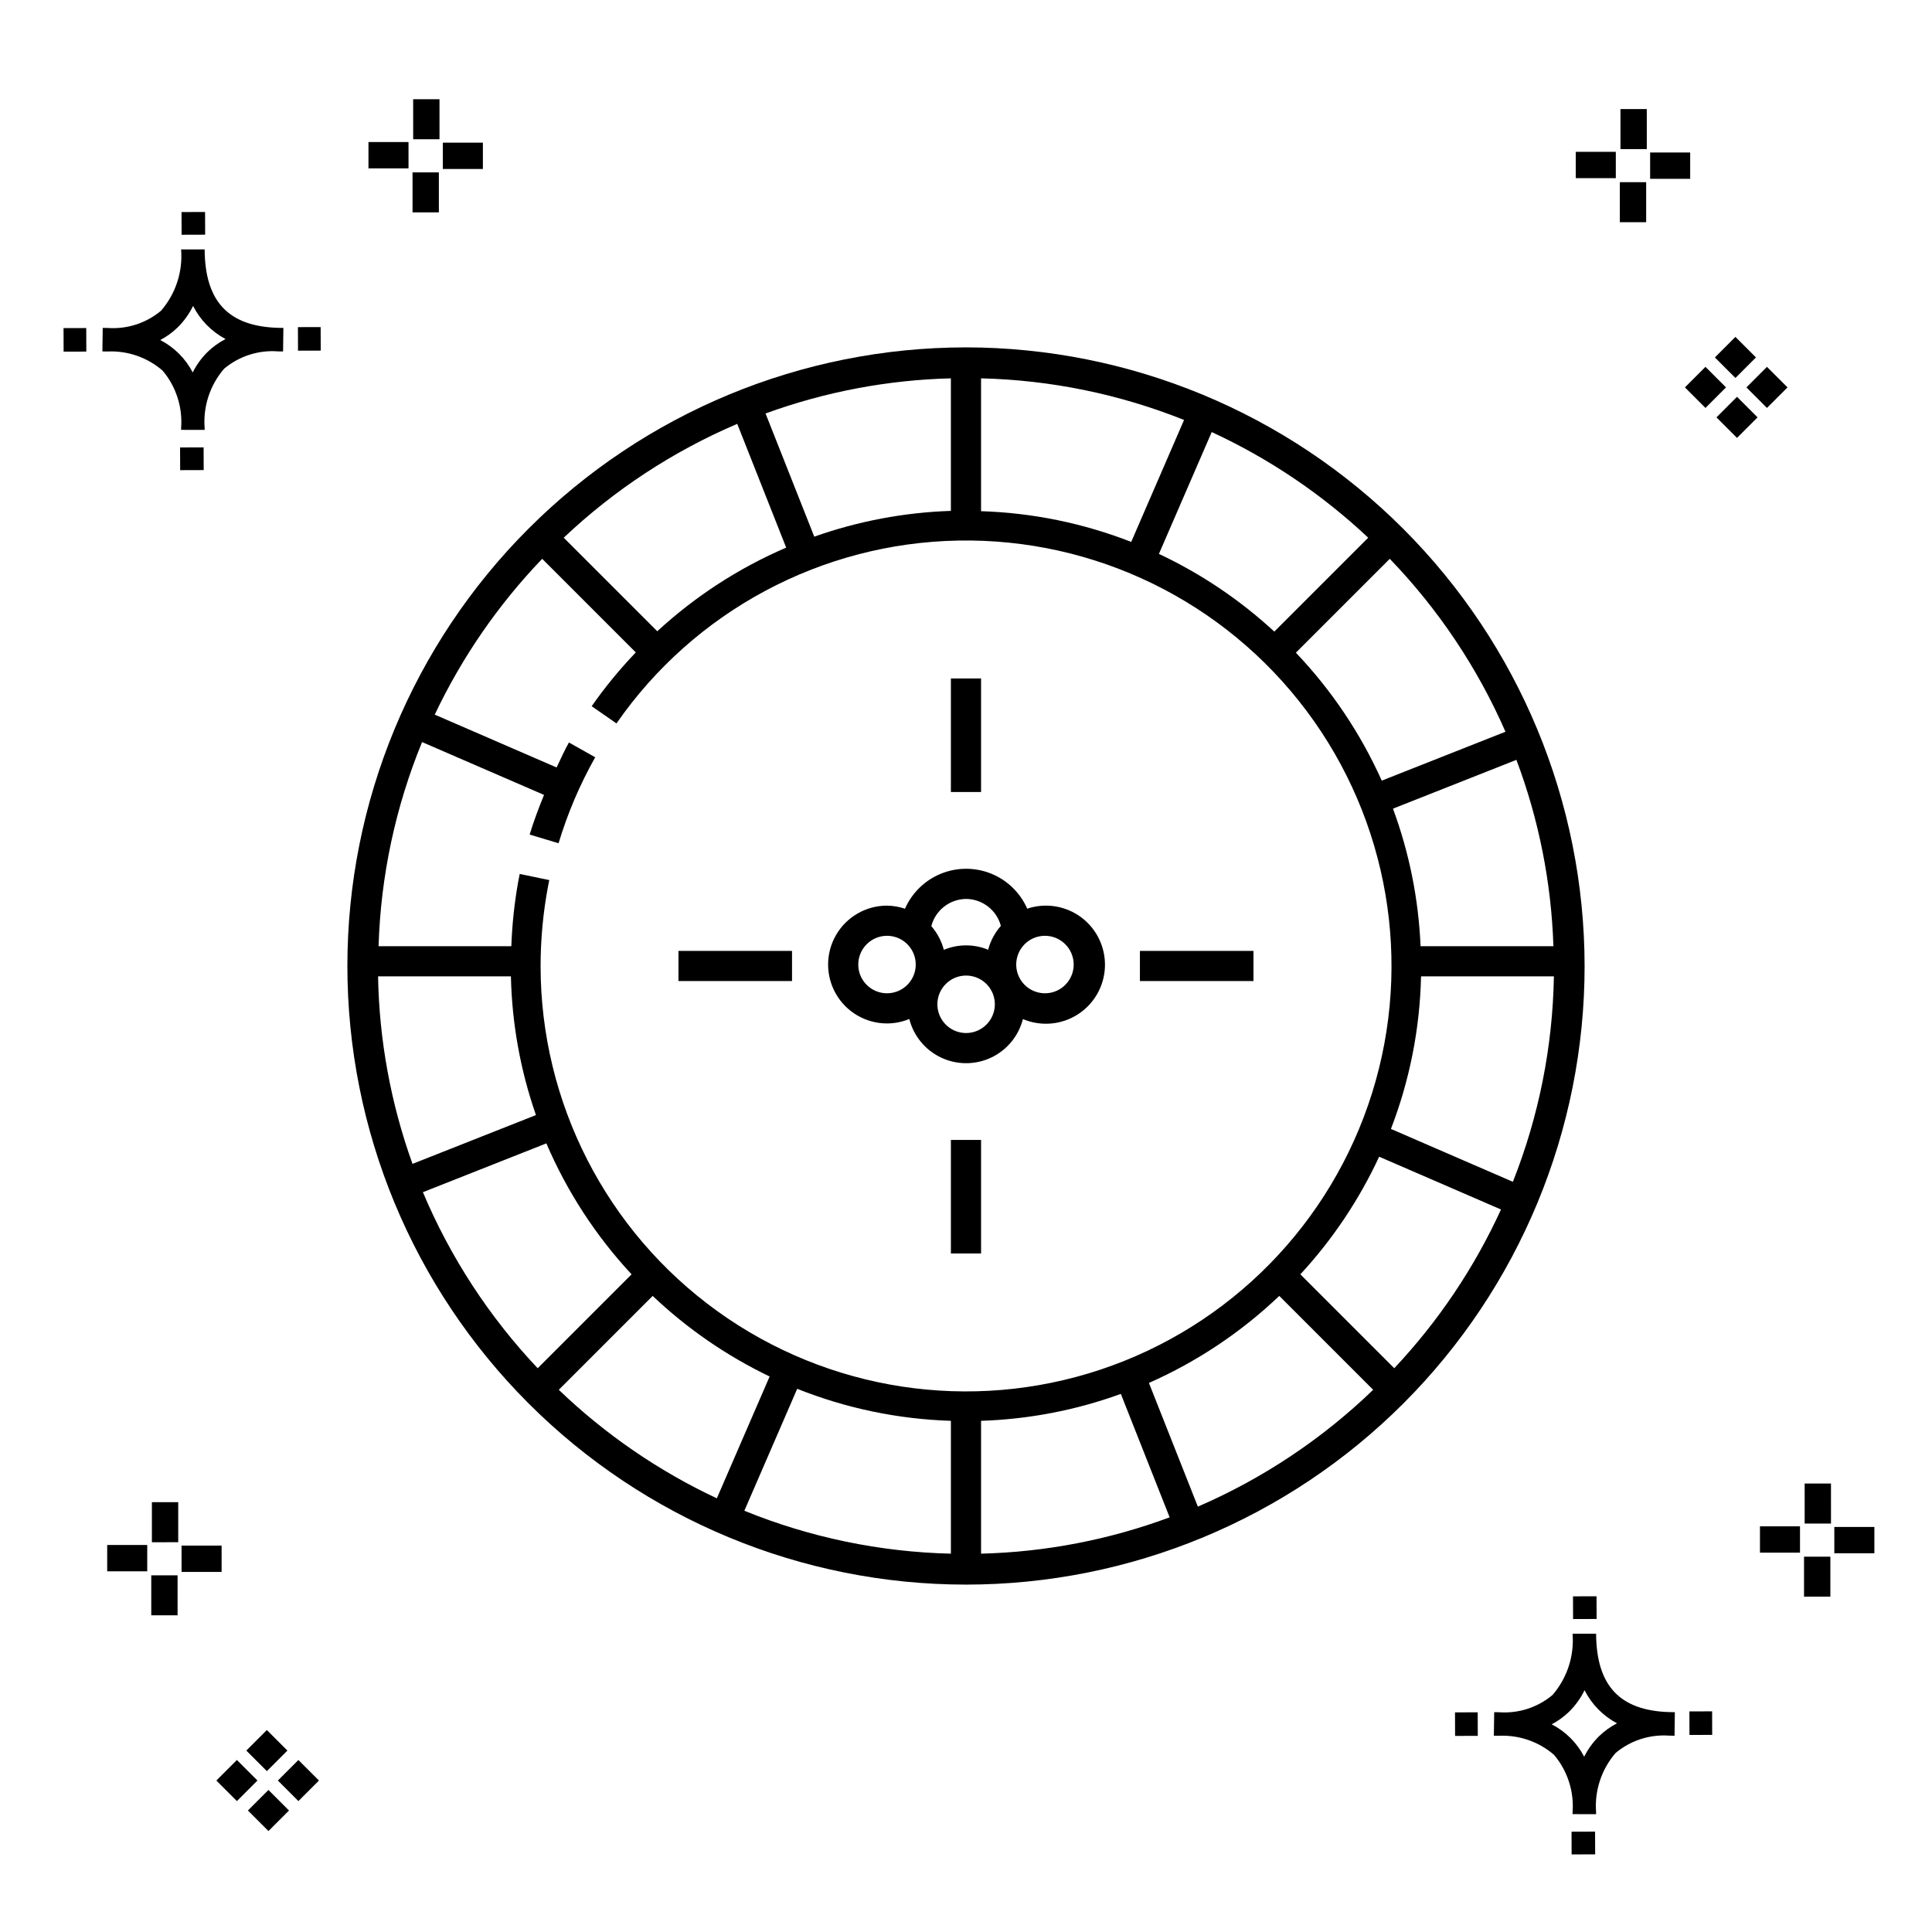 <?xml version="1.0" encoding="UTF-8"?>
<!-- Uploaded to: SVG Repo, www.svgrepo.com, Generator: SVG Repo Mixer Tools -->
<svg fill="#000000" width="800px" height="800px" version="1.1" viewBox="144 144 512 512" xmlns="http://www.w3.org/2000/svg">
 <g>
  <path d="m197.96 262.56 0.02 6.016-6.238 0.02-0.02-6.016zm19.738-31.68c0.434 0.023 0.93 0.008 1.402 0.02l-0.082 6.238c-0.449 0.008-0.93-0.004-1.387-0.02v-0.004c-5.172-0.379-10.285 1.277-14.254 4.617-3.746 4.352-5.598 10.023-5.141 15.75v0.449l-6.238-0.016v-0.445c0.434-5.535-1.328-11.02-4.914-15.262-4.047-3.504-9.285-5.316-14.633-5.055h-0.004c-0.434 0-0.867-0.008-1.312-0.02l0.09-6.238c0.441 0 0.879 0.008 1.309 0.02h-0.004c5.129 0.375 10.203-1.266 14.148-4.566 3.879-4.484 5.797-10.34 5.32-16.254l6.238 0.008c0.074 13.766 6.266 20.395 19.461 20.777zm-13.922 2.969h-0.004c-3.703-1.969-6.707-5.031-8.602-8.773-1.043 2.148-2.453 4.098-4.164 5.762-1.352 1.301-2.879 2.406-4.539 3.277 3.691 1.902 6.699 4.902 8.609 8.586 1.004-2.019 2.336-3.856 3.945-5.438 1.41-1.363 3.008-2.516 4.75-3.414zm-42.938-2.898 0.02 6.238 6.016-0.016-0.02-6.238zm68.137-0.273-6.019 0.016 0.02 6.238 6.019-0.016zm-30.609-24.484-0.02-6.016-6.238 0.02 0.02 6.016zm405.96 42.965 5.445 5.445-5.445 5.445-5.445-5.445zm7.941-7.941 5.445 5.445-5.445 5.445-5.445-5.445zm-16.301 0 5.445 5.445-5.445 5.445-5.445-5.445zm7.941-7.941 5.445 5.445-5.441 5.449-5.445-5.445zm-11.992-41.891h-10.613v-6.977h10.613zm-19.707-0.168h-10.613v-6.977h10.613zm8.043 11.668h-6.977v-10.602h6.977zm0.168-19.375h-6.977l-0.004-10.613h6.977zm-308.45 5.273h-10.617v-6.977h10.617zm-19.707-0.168h-10.617v-6.977h10.613zm8.043 11.664h-6.977l-0.004-10.598h6.977zm0.168-19.375h-6.977l-0.004-10.613h6.977zm300 448.52 0.02 6.016 6.238-0.02-0.02-6.016zm25.977-31.699c0.438 0.023 0.93 0.008 1.402 0.02l-0.082 6.238c-0.449 0.008-0.93-0.004-1.387-0.02-5.172-0.379-10.289 1.277-14.254 4.617-3.75 4.352-5.602 10.023-5.144 15.75v0.449l-6.238-0.016v-0.445c0.438-5.539-1.328-11.023-4.91-15.266-4.047-3.504-9.289-5.312-14.633-5.051h-0.004c-0.434 0-0.867-0.008-1.312-0.02l0.09-6.238c0.441 0 0.879 0.008 1.309 0.02h-0.004c5.129 0.371 10.203-1.266 14.145-4.566 3.879-4.484 5.797-10.34 5.32-16.254l6.238 0.008c0.074 13.762 6.266 20.395 19.461 20.773zm-13.922 2.969-0.004 0.004c-3.703-1.969-6.707-5.031-8.602-8.773-1.043 2.148-2.453 4.098-4.168 5.762-1.352 1.301-2.879 2.406-4.539 3.277 3.691 1.902 6.699 4.898 8.609 8.586 1.004-2.019 2.34-3.859 3.945-5.438 1.41-1.363 3.012-2.516 4.754-3.414zm-42.938-2.898 0.02 6.238 6.016-0.016-0.02-6.238zm68.137-0.273-6.019 0.016 0.02 6.238 6.019-0.016zm-30.609-24.48-0.02-6.016-6.238 0.02 0.02 6.016zm73.609-17.414-10.613 0.004v-6.977h10.613zm-19.707-0.164h-10.613v-6.977h10.613zm8.043 11.664h-6.977v-10.598h6.977zm0.168-19.375h-6.977l-0.004-10.613h6.977zm-414.09 70.602 5.445 5.445-5.445 5.445-5.445-5.445zm7.941-7.941 5.445 5.445-5.445 5.445-5.445-5.445zm-16.301 0 5.445 5.445-5.445 5.445-5.445-5.445zm7.941-7.941 5.445 5.445-5.445 5.445-5.445-5.445zm-11.996-41.895h-10.613v-6.973h10.613zm-19.707-0.164h-10.613v-6.977h10.613zm8.043 11.664h-6.977v-10.598h6.977zm0.168-19.375-6.977 0.004v-10.617h6.977z"/>
  <path d="m400 236.06c-43.48 0-85.18 17.273-115.92 48.02-30.746 30.742-48.02 72.441-48.02 115.92 0 43.477 17.273 85.176 48.02 115.92 30.742 30.742 72.441 48.016 115.92 48.016 43.477 0 85.176-17.273 115.92-48.016 30.742-30.746 48.016-72.445 48.016-115.92-0.051-43.465-17.34-85.137-48.07-115.87-30.734-30.734-72.406-48.023-115.87-48.074zm120.59 166.69h35.207c-0.316 18.652-3.996 37.094-10.867 54.438l-32.316-14.008h-0.004c4.977-12.914 7.676-26.594 7.981-40.43zm-0.125-7.996c-0.527-12.457-2.992-24.754-7.312-36.449l32.711-12.934c5.945 15.816 9.254 32.496 9.805 49.383zm22.5-56.836-32.785 12.961c-5.609-12.508-13.305-23.977-22.758-33.906l24.883-24.883c12.855 13.34 23.234 28.855 30.66 45.828zm-224.78-26.633-24.789-24.789c13.422-12.695 28.988-22.91 45.98-30.168l12.973 32.801v-0.004c-12.559 5.402-24.109 12.898-34.16 22.16zm41.605-25.066-12.914-32.645h0.004c15.762-5.742 32.348-8.887 49.113-9.309v35.125c-12.344 0.406-24.555 2.711-36.199 6.828zm44.199-41.953c18.445 0.441 36.664 4.176 53.797 11.027l-14.004 32.32v-0.004c-12.703-4.957-26.16-7.711-39.793-8.141zm61.129 14.234c15.234 7.043 29.238 16.496 41.469 27.996l-24.883 24.883c-9.082-8.387-19.395-15.328-30.578-20.59zm-177.43 33.59 24.805 24.809c-4.254 4.445-8.164 9.211-11.691 14.254l6.566 4.562h0.004c20.656-29.773 54.359-47.805 90.59-48.461 36.23-0.656 70.57 16.137 92.293 45.141 21.723 29 28.184 66.676 17.363 101.26-10.82 34.582-37.602 61.859-71.98 73.309-34.379 11.449-72.168 5.68-101.56-15.512-29.395-21.188-46.812-55.215-46.816-91.449 0.004-7.137 0.672-14.258 2-21.266l0.301-1.508-7.832-1.625-0.371 1.883c-1.027 5.703-1.645 11.473-1.852 17.266h-35.184c0.566-18.578 4.473-36.902 11.531-54.098l32.316 14.004c-1.406 3.461-2.738 6.949-3.809 10.512l7.66 2.297h0.004c2.387-7.93 5.641-15.57 9.711-22.781l-6.965-3.922c-1.211 2.144-2.191 4.406-3.266 6.617l-32.293-13.996-0.004 0.004c7.211-15.211 16.828-29.156 28.48-41.301zm29.281 195.34c9.156 8.688 19.613 15.891 30.992 21.352l-13.992 32.289c-15.434-7.242-29.582-16.953-41.883-28.758zm38.297 24.617c12.98 5.18 26.762 8.051 40.73 8.484v35.207c-18.781-0.441-37.328-4.297-54.734-11.371zm48.727 8.484c12.648-0.406 25.148-2.812 37.039-7.133l12.938 32.711c-16.012 5.945-32.898 9.199-49.977 9.629zm44.484-10.039h0.004c12.754-5.641 24.441-13.441 34.539-23.062l24.883 24.883c-13.504 13.023-29.238 23.512-46.457 30.961zm-169.08-107.75c0.277 12.527 2.516 24.93 6.637 36.762l-32.711 12.934h-0.004c-5.742-15.953-8.824-32.742-9.129-49.695zm-23.324 57.203 32.719-12.938v0.004c5.477 12.777 13.113 24.516 22.582 34.699l-24.883 24.883c-12.852-13.602-23.152-29.402-30.418-46.648zm257.42 46.648-24.883-24.883h0.004c8.535-9.242 15.578-19.758 20.875-31.172l32.289 13.992c-7.078 15.469-16.629 29.676-28.285 42.062zm-37.309-102.6h-30.094v-7.996h30.094zm-122.29 0h-30.094v-7.996h30.094zm42.102 42.102h7.996v30.098h-7.996zm7.996-92.199h-7.996v-30.098h7.996zm-24.926 61.328c2.027-0.004 4.035-0.402 5.91-1.18 1.137 4.496 4.227 8.246 8.422 10.227 4.191 1.98 9.051 1.984 13.246 0.012 4.195-1.977 7.289-5.723 8.438-10.215 4.734 2 10.148 1.551 14.488-1.203 4.336-2.758 7.047-7.469 7.246-12.602 0.199-5.137-2.133-10.043-6.242-13.129-4.113-3.086-9.477-3.957-14.352-2.328-1.852-4.219-5.277-7.547-9.547-9.277-4.269-1.73-9.043-1.727-13.312 0.008-4.266 1.734-7.688 5.066-9.535 9.289-1.535-0.523-3.141-0.801-4.762-0.824-5.578 0-10.734 2.977-13.52 7.805-2.789 4.832-2.789 10.781 0 15.613 2.785 4.828 7.941 7.805 13.52 7.805zm20.969 2.539c-3.082 0-5.859-1.852-7.039-4.699-1.18-2.844-0.527-6.121 1.648-8.297 2.176-2.18 5.453-2.832 8.297-1.652 2.848 1.176 4.703 3.953 4.703 7.035-0.004 4.199-3.41 7.606-7.609 7.613zm28.504-18.148c0 3.078-1.855 5.856-4.699 7.035-2.848 1.176-6.121 0.523-8.301-1.652-2.176-2.176-2.828-5.453-1.648-8.297 1.176-2.848 3.953-4.703 7.035-4.703 4.203 0.004 7.609 3.414 7.613 7.617zm-28.504-17.383v-0.004c4.324 0.039 8.09 2.961 9.203 7.141-1.598 1.816-2.754 3.984-3.367 6.324-3.762-1.551-7.988-1.543-11.746 0.023-0.605-2.32-1.742-4.469-3.316-6.277 1.09-4.215 4.871-7.172 9.227-7.211zm-20.969 9.766c3.078 0 5.856 1.855 7.035 4.703 1.176 2.844 0.523 6.121-1.652 8.297-2.18 2.176-5.453 2.828-8.297 1.652-2.848-1.18-4.703-3.957-4.703-7.035 0.004-4.203 3.414-7.613 7.617-7.617z"/>
 </g>
</svg>